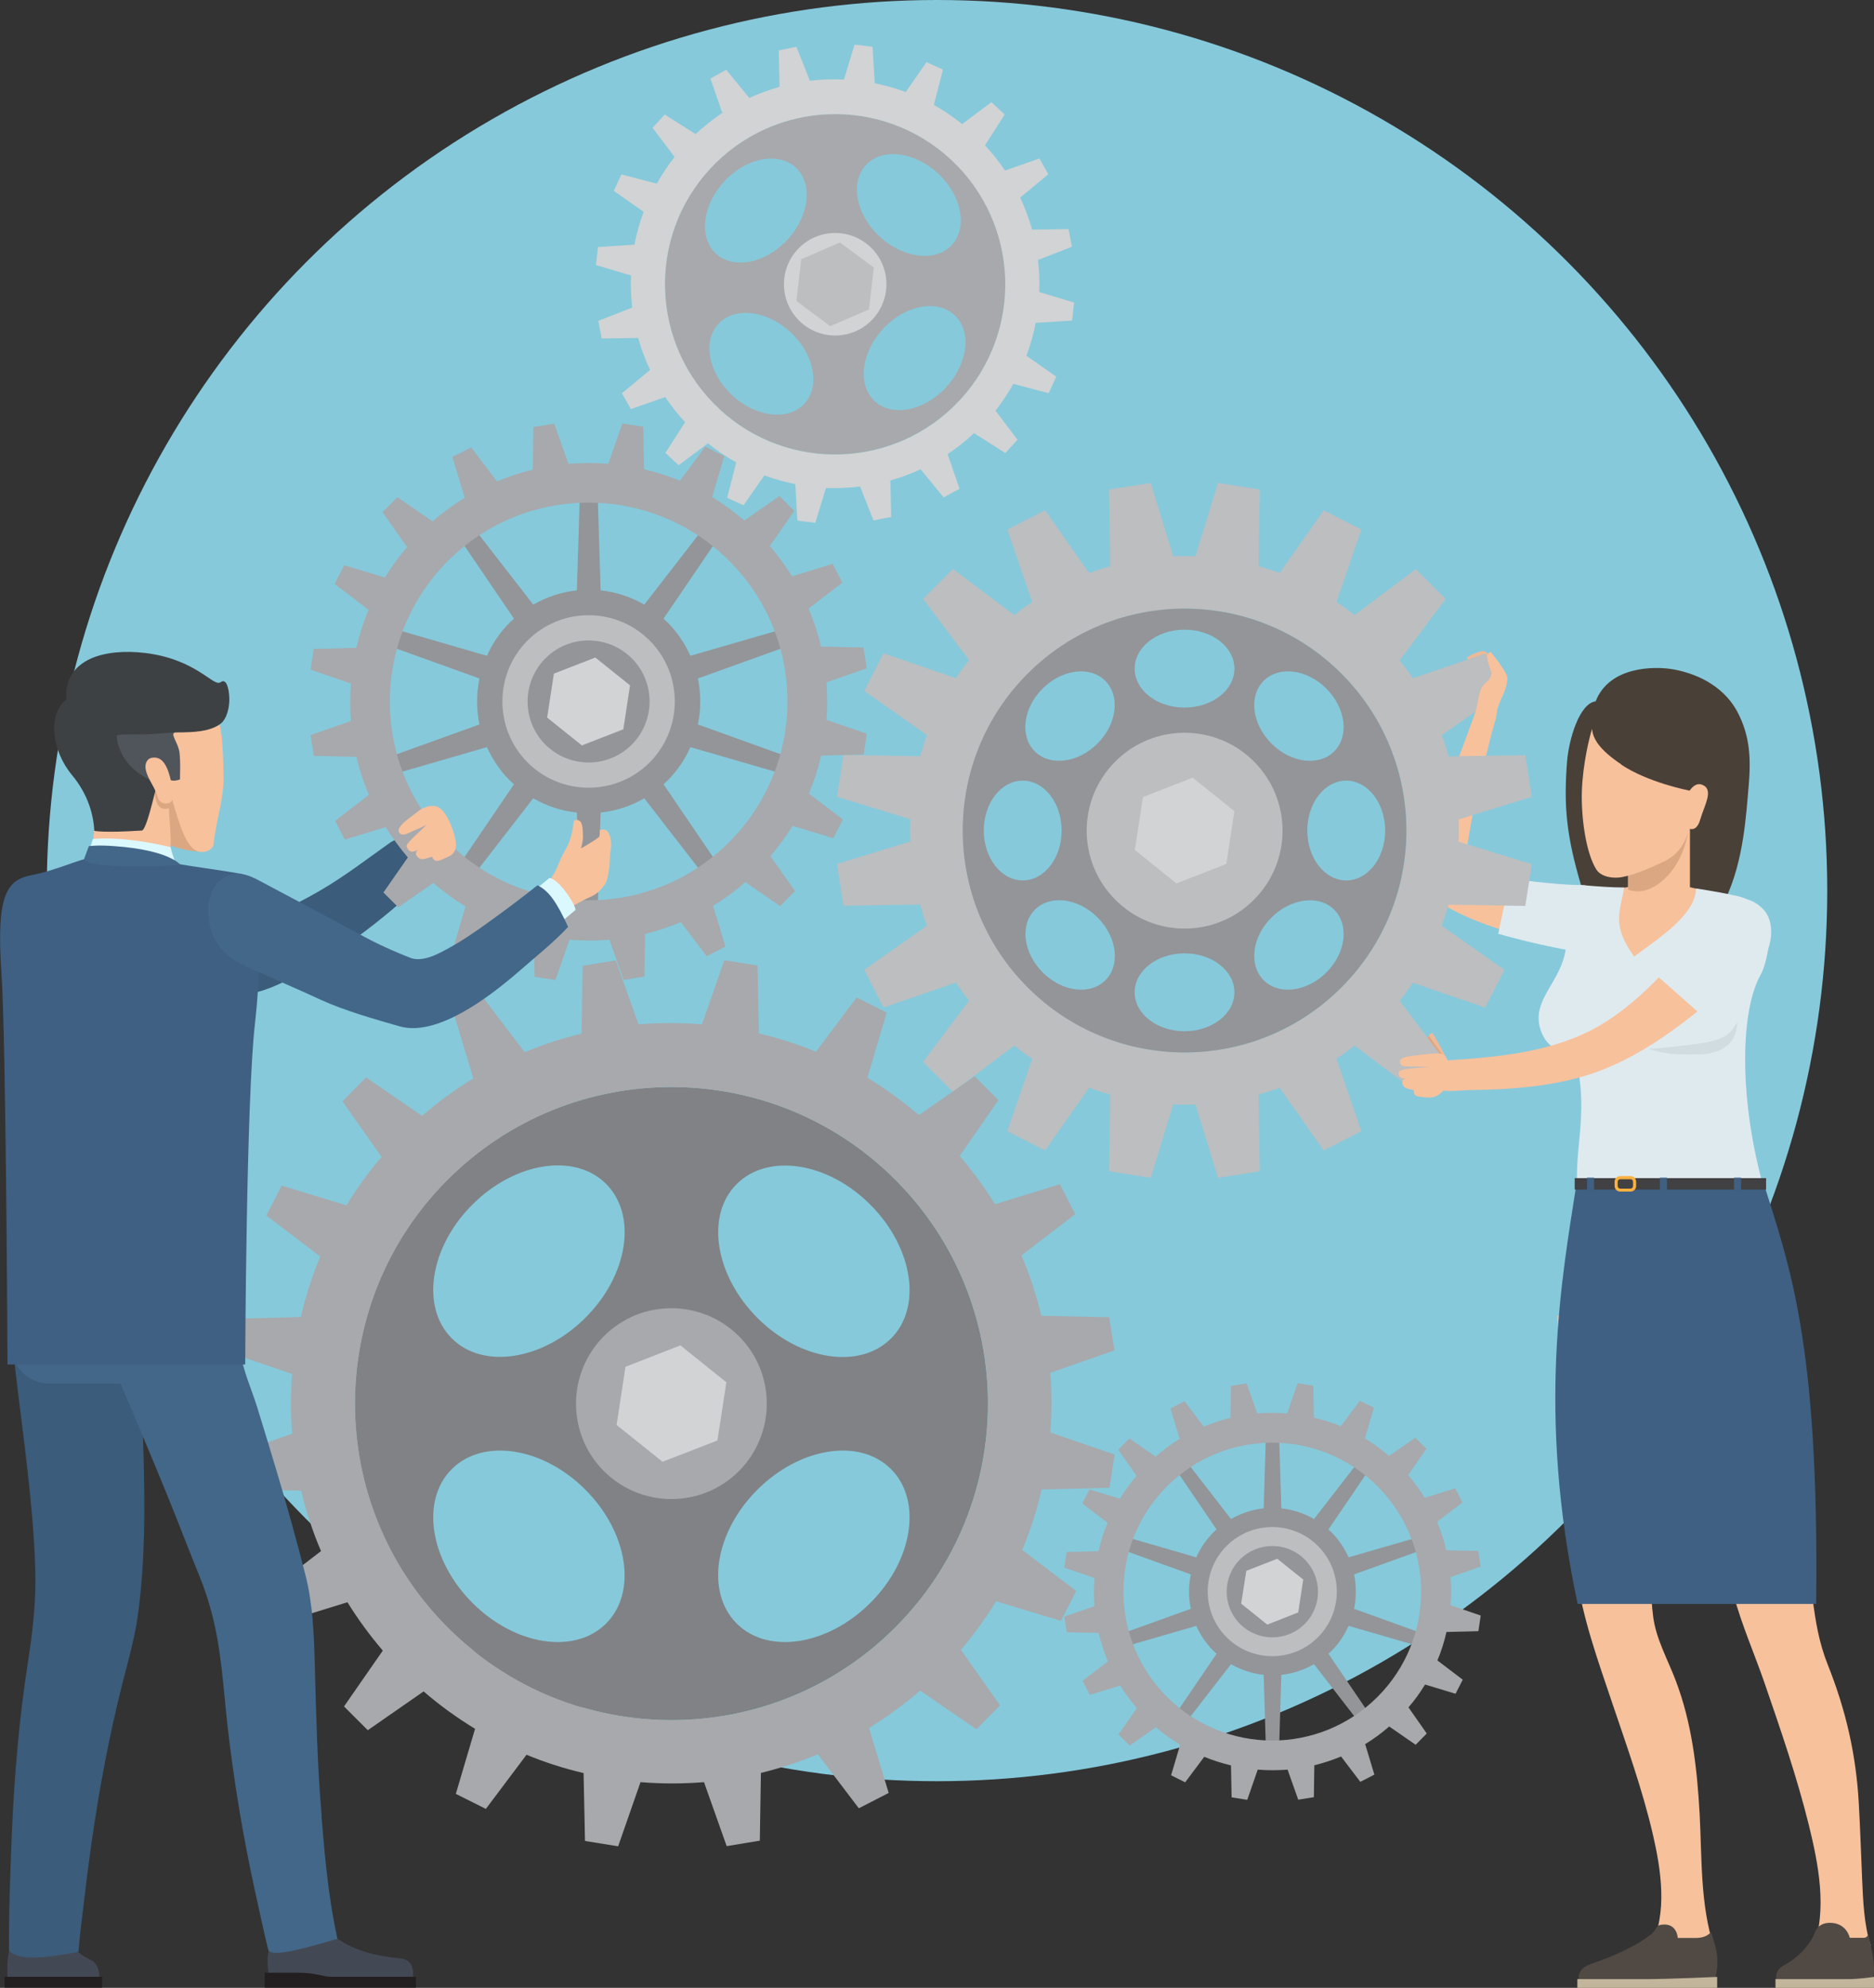 <?xml version="1.0" encoding="UTF-8"?><svg id="_イヤー_2" xmlns="http://www.w3.org/2000/svg" viewBox="0 0 119.84 127.07"><rect x="0" y="0" width="119.84" height="127.07" fill="#333333" stroke="none"/><defs><style>.cls-1{fill:#f7c19c;}.cls-2{fill:#edb996;}.cls-3{fill:#fbb040;}.cls-4{fill:#939598;}.cls-5{fill:#86c9db;}.cls-6{fill:#c2b59b;}.cls-7{fill:#bcbec0;}.cls-8{fill:#a7a9ac;}.cls-9{fill:#d1dce0;}.cls-10{fill:#d1d3d4;}.cls-11{fill:#dfeaef;}.cls-12{fill:#dba783;}.cls-13{fill:#dcf8ff;}.cls-14{fill:#231f20;}.cls-15{fill:#434954;}.cls-16{fill:#426789;}.cls-17{fill:#414042;}.cls-18{fill:#3f6082;}.cls-19{fill:#808285;}.cls-20{fill:#3d4144;}.cls-21{fill:#3b5c7a;}.cls-22{fill:#494038;}.cls-23{fill:#50555b;}.cls-24{fill:#514a44;}</style></defs><g id="_イヤー_1-2"><g><circle class="cls-5" cx="59.92" cy="56.93" r="56.93"/><g><g><g><path class="cls-2" d="M92.63,68.52c-.05-.94-.35-1.31-.98-2.43-.11-.2-.47,.22-.36,.63,.15,.57,.24,.77,.33,1.06,.32,.22,1.02,.73,1.02,.73Z"/><path class="cls-12" d="M92.28,67.44c.13,.16,.33,.68,.35,1.08,0,0-.7-.51-1.02-.73-.09-.29-.17-.5-.33-1.06-.05-.2,0-.39,.08-.52,.21,.22,.47,.7,.92,1.24Z"/></g><path class="cls-2" d="M94.73,41.63c.26-.05,.45,.08,.89,.76,.51,.8-.1,2.29-.1,2.29l-1.07,.66s-.27-.81-.06-2.04c.22-1.27-.53-.78-.58-1.22-.02-.13,.66-.4,.92-.45Z"/><path class="cls-22" d="M101.12,56.59c4.02,1.25,6.45,1.45,9.2,.93,1.2-2.48,1.35-5.55,1.5-7.23,.2-2.18-.04-3.41-.64-4.64-.78-1.6-2.39-2.54-4.16-2.86-1.22-.22-4.1-.21-4.98,2.04-1.06,.14-1.72,2.48-1.83,3.86-.22,2.84-.04,4.74,.9,7.91Z"/><path class="cls-1" d="M100.51,56.64c-1.31,.03-2.64-.13-3.93-.34-.75-.13-1.92-.19-2.59-.59-.4-.24-.18-.04-.27-.43-.04-.19,.03-.49,.05-.68,.05-.53,.14-1.05,.23-1.57,.36-2.05,.87-4.06,1.37-6.08,.11-.46,.31-.96,.36-1.44,.06-.53-.38-1.13-.96-.75-.29,.2-.4,.72-.51,1.02-.31,.85-.63,1.7-.94,2.55-.66,1.84-1.32,3.7-1.77,5.6-.34,1.43-.67,3.06,.8,3.93,1.6,.95,3.46,1.55,5.25,2.04,1.08,.29,2.85,.97,3.93,.34,1.69-.98,.93-3.67-1.03-3.6Z"/><path class="cls-11" d="M103.04,59.42c-.23,1.02-.75,1.59-1.58,1.49-2.52-.31-5.65-1.22-5.65-1.22l.75-3.53s2.89,.41,4.43,.41c1.81,0,2.3,1.74,2.04,2.85Z"/><g><path class="cls-7" d="M90.55,69.8l1.91-1.91-2.95-3.92c.3-.37,.58-.76,.84-1.15l4.63,1.59,1.23-2.41-4.01-2.82c.16-.45,.31-.9,.44-1.35l4.9,.08,.42-2.67-4.69-1.44c.02-.47,.02-.95,0-1.42l4.69-1.44-.42-2.67-4.9,.08c-.13-.46-.27-.91-.44-1.35l4.01-2.82-1.23-2.41-4.63,1.59c-.26-.39-.54-.77-.84-1.15l2.94-3.92-1.91-1.91-3.92,2.94c-.37-.3-.76-.58-1.15-.84l1.59-4.63-2.41-1.23-2.82,4.01c-.45-.17-.9-.31-1.35-.44l.08-4.9-2.67-.42-1.44,4.69c-.47-.02-.95-.02-1.42,0l-1.44-4.69-2.67,.42,.08,4.9c-.46,.13-.91,.27-1.35,.44l-2.82-4.01-2.41,1.23,1.59,4.63c-.39,.26-.78,.54-1.15,.84l-3.92-2.95-1.91,1.91,2.94,3.92c-.3,.37-.58,.76-.84,1.15l-4.63-1.59-1.23,2.41,4.01,2.82c-.17,.45-.31,.9-.44,1.35l-4.9-.08-.42,2.67,4.69,1.44c-.02,.47-.02,.95,0,1.42l-4.69,1.44,.42,2.67,4.9-.08c.13,.46,.27,.91,.44,1.35l-4.01,2.82,1.23,2.41,4.63-1.59c.26,.39,.54,.78,.84,1.15l-2.94,3.92,1.91,1.91,3.92-2.95c.37,.3,.76,.58,1.15,.84l-1.59,4.63,2.41,1.23,2.82-4.01c.45,.17,.9,.31,1.35,.44l-.08,4.9,2.67,.42,1.44-4.69c.47,.02,.95,.02,1.42,0l1.44,4.69,2.67-.42-.08-4.9c.46-.13,.91-.27,1.35-.44l2.82,4.01,2.41-1.23-1.59-4.63c.39-.26,.77-.54,1.15-.84l3.92,2.95Zm-24.82-6.68c-5.54-5.54-5.54-14.52,0-20.06,5.54-5.54,14.52-5.54,20.06,0,5.54,5.54,5.54,14.52,0,20.06-5.54,5.54-14.52,5.54-20.06,0Z"/><path class="cls-4" d="M85.78,43.06c-5.54-5.54-14.52-5.54-20.06,0-5.54,5.54-5.54,14.52,0,20.06,5.54,5.54,14.52,5.54,20.06,0,5.54-5.54,5.54-14.52,0-20.06Zm.31,6.84c1.37,0,2.49,1.43,2.49,3.19s-1.11,3.19-2.49,3.19-2.49-1.43-2.49-3.19,1.11-3.19,2.49-3.19Zm-19.42-5.88c1.25-1.25,3.04-1.47,4.01-.5,.97,.97,.75,2.77-.5,4.01-1.25,1.25-3.04,1.47-4.01,.5-.97-.97-.75-2.77,.5-4.01Zm-1.27,12.26c-1.37,0-2.49-1.43-2.49-3.19s1.11-3.19,2.49-3.19,2.49,1.43,2.49,3.19-1.11,3.19-2.49,3.19Zm10.35-11.05c-1.76,0-3.19-1.11-3.19-2.49s1.43-2.49,3.19-2.49,3.19,1.11,3.19,2.49-1.43,2.49-3.19,2.49Zm-9.07,16.93c-1.25-1.25-1.47-3.04-.5-4.01,.97-.97,2.77-.75,4.01,.5,1.25,1.25,1.47,3.04,.5,4.01-.97,.97-2.77,.75-4.01-.5Zm14.63-14.63c-1.25-1.25-1.47-3.04-.5-4.01,.97-.97,2.77-.75,4.01,.5,1.25,1.25,1.47,3.04,.5,4.01-.97,.97-2.77,.75-4.01-.5Zm-5.56,18.39c-1.76,0-3.19-1.11-3.19-2.49s1.43-2.49,3.19-2.49,3.19,1.11,3.19,2.49-1.43,2.49-3.19,2.49Zm5.06-3.26c-.97-.97-.75-2.77,.5-4.01,1.25-1.24,3.04-1.47,4.01-.5,.97,.97,.75,2.77-.5,4.01-1.25,1.25-3.04,1.47-4.01,.5Z"/><path class="cls-7" d="M80.18,57.52c-2.44,2.45-6.41,2.45-8.85,0-2.45-2.44-2.45-6.41,0-8.85,2.44-2.44,6.41-2.44,8.85,0,2.45,2.45,2.45,6.41,0,8.85Z"/><polygon class="cls-10" points="78.94 51.85 78.42 55.23 75.23 56.47 72.57 54.33 73.09 50.95 76.27 49.71 78.94 51.85"/></g><rect class="cls-1" x="104.11" y="51.99" width="3.96" height="6.52"/><polygon class="cls-1" points="109.16 56.97 106.36 56.31 103.42 56.82 103.42 61.44 109.16 61.44 109.16 56.97"/><path class="cls-12" d="M106.04,56.51c-1.09,.78-1.93,.35-1.93,.35v-4.8h3.96s.05,2.96-2.03,4.45Z"/><path class="cls-1" d="M106.67,84.38c-.5,4.92-1,9.86-1.09,14.81-.02,1.38-.04,2.78,.14,4.16,.18,1.41,.93,2.73,1.43,4.05,1.05,2.74,1.38,5.65,1.54,8.56,.15,2.77,.03,5.86,.93,8.52h-4.07c1.11-2.19,.67-4.97,.14-7.26-.66-2.82-1.65-5.58-2.58-8.33-.94-2.79-1.91-5.45-2.32-8.38-.41-2.89-.64-5.81-.82-8.72-.16-2.56-.28-5.12-.38-7.69,2.36,.1,4.72,.19,7.08,.29Z"/><path class="cls-1" d="M113.72,83.87c.46,4.58,.86,9.16,1.49,13.72,.21,1.53,.5,3.05,.7,4.58,.2,1.52,.41,2.83,.98,4.26,1.16,2.91,1.81,5.75,1.98,8.89,.09,1.59,.14,3.18,.21,4.77,.06,1.39,.12,2.95,.55,4.28-1.23,.06-2.46,.11-3.69,.17,.93-2.47,.34-5.41-.27-7.89-.76-3.07-1.8-6.08-2.83-9.07-.65-1.88-1.46-3.71-1.98-5.63-.81-2.99-1.41-6.05-1.98-9.09-.52-2.76-.97-5.52-1.4-8.29,2.08-.23,4.17-.46,6.26-.69Z"/><path class="cls-24" d="M105.56,123.68c.48-.41,.24-.65,.88-.66,.82,0,.85,.86,.85,.86,0,0,.49,0,1.15,0,.76,0,.97-.39,.97-.39,0,0,.31,.82,.39,1.47,.08,.63-.04,1.36-.17,1.65h-8.65s-.25-.74,.79-1.08c2.2-.74,3.42-1.55,3.78-1.86Z"/><path class="cls-6" d="M100.87,127.07h8.94v-.7s-3.19,.14-4.44,.14h-4.5v.56Z"/><path class="cls-24" d="M116.07,123.51s.16-.59,.94-.6c1.09,0,1.28,.96,1.28,.96h.9c.21,0,.28-.21,.28-.21,0,0,.08,.31,.26,1.2,.14,.68,.13,1.01,.06,1.76h-6.18s-.2-.62,.44-.97c1.36-.75,1.86-1.72,2.02-2.14Z"/><path class="cls-6" d="M113.53,127.07h6.32v-.7s-1,.14-1.62,.14h-4.69v.56Z"/><path class="cls-18" d="M112.74,75.5c1.65,5.31,3.6,10.16,3.4,27.03h-15.25c-2.62-12.29-1.02-20.79-.05-27.03h11.9Z"/><path class="cls-11" d="M100.85,75.5c-.08-2.42,.75-4.78-.15-8.07-1.11-.13-1.92-.61-2.23-1.76-.48-1.82,1.41-2.97,1.66-5.05,.06-.45-1.15-.96-.83-2.05,.4-1.37,1.39-2.03,1.99-1.98,.98,.08,1.77,.14,2.58,.14-.33,1.72-.76,2.46,.63,4.42,1.5-1.14,3.93-2.64,3.96-4.36,1.37,.22,1.93,.33,2.43,.44,.49,.1,1.26,.26,1.92,1.24,.66,.97,.16,3.16-.21,3.82-1.31,2.31-1.38,7.76,.07,13.21h-11.82Z"/><path class="cls-1" d="M103.69,48.87c-1.44-.96-1.83-1.67-1.88-2.28-.17,.54-.58,2.19-.65,3.92-.06,1.71,.25,4.01,.93,5.08,.2,.32,.69,.54,1.35,.51,.66-.03,1.94-.52,3.04-1.07,.98-.49,1.33-1.31,1.55-2.06,.23,.09,.53,.01,.7-.59,.25-.88,.88-1.88,.16-2.2-.39-.18-.68,.13-.84,.36-.18-.04-2.67-.53-4.37-1.66Z"/><path class="cls-9" d="M105.37,67.05c.63,.12,1.17,.44,3.36,.35,1.78-.07,2.38-1.08,2.35-2.07-.45,.91-.98,1.24-3.24,1.48-1.16,.13-1.54,.2-2.47,.24Z"/><rect class="cls-17" x="100.69" y="75.31" width="12.24" height=".73" transform="translate(213.63 151.35) rotate(180)"/><rect class="cls-18" x="110.88" y="75.28" width=".45" height=".79" transform="translate(222.22 151.35) rotate(180)"/><rect class="cls-18" x="101.48" y="75.28" width=".45" height=".79" transform="translate(203.42 151.35) rotate(180)"/><rect class="cls-18" x="106.16" y="75.28" width=".45" height=".79" transform="translate(212.76 151.35) rotate(180)"/><path class="cls-3" d="M103.25,75.81v-.27c0-.2,.16-.36,.36-.36h.66c.2,0,.36,.16,.36,.36v.27c0,.2-.16,.36-.36,.36h-.66c-.2,0-.36-.16-.36-.36Zm.36-.43c-.09,0-.16,.07-.16,.16v.27c0,.09,.07,.17,.16,.17h.66c.09,0,.16-.07,.16-.17v-.27c0-.09-.07-.16-.16-.16h-.66Z"/><path class="cls-1" d="M92.13,67.81c3.42-.22,7.11-.48,10.14-2.24,3-1.74,5.06-4.57,7.47-6.96,1.19-1.18,3.36-.53,3.36,1.28,0,1.15-1.11,1.85-1.88,2.52-3.04,2.63-6.29,5.4-10.24,6.47-2.24,.61-4.59,.77-6.9,.8-.64,0-1.47,.15-2.1-.03-.98-.28-.91-1.77,.16-1.85Z"/><path class="cls-11" d="M112.84,58.22c-.68-.8-1.86-1.2-2.87-.14-2.14,2.22-3.95,4.34-3.95,4.34l3.02,2.67s1.38-1.19,2.93-2.7c1.44-1.4,1.6-3.31,.87-4.17Z"/><path class="cls-1" d="M94.34,45.57c.24-.89,.21-1.23,.42-1.62,.14-.26,.41-.41,.5-.56,.09-.14,.13-.38,.13-.38,0,0-.34-.84-.28-1.09,.05-.2,.21-.26,.21-.26,0,0,1.02,1.25,1.07,1.63,.02,.16-.03,.51-.16,.86-.18,.49-.33,.61-.57,1.52-.89-.33-1.32-.1-1.32-.1Z"/><path class="cls-1" d="M91.45,67.36c.41-.04,.61-.03,.72,0,.08,.02,.31,.09,.39,.41,.12,.49,.23,1.46-.21,1.91-.37,.38-.65,.49-1,.48-.39-.02-.69-.05-.83-.14-.12-.08-.13-.28-.09-.33-.41-.11-.7-.09-.75-.48,0-.08,0-.21,.23-.27-.01,0-.45,.04-.47-.3-.01-.29,.25-.3,1.99-.44-.62-.02-1.12-.03-1.33-.03-.25-.01-.55,.02-.58-.28-.03-.28,.41-.35,.86-.41,.33-.04,.76-.09,1.07-.12Z"/></g><g><g><path class="cls-19" d="M57.25,75.41c-7.9-7.9-20.72-7.9-28.63,0-7.9,7.9-7.9,20.72,0,28.62,7.9,7.9,20.72,7.9,28.63,0,7.9-7.9,7.9-20.72,0-28.62Zm-28.36,10.14c-2-2-1.41-5.83,1.32-8.55,2.73-2.73,6.56-3.32,8.55-1.32,2,2,1.41,5.83-1.32,8.55-2.73,2.73-6.56,3.32-8.55,1.32Zm1.32,16.91c-2.73-2.73-3.32-6.56-1.32-8.55,2-2,5.83-1.41,8.55,1.32,2.72,2.73,3.32,6.55,1.32,8.55-2,2-5.83,1.41-8.55-1.32Zm18.22-18.22c-2.72-2.73-3.32-6.56-1.32-8.55,2-2,5.83-1.41,8.55,1.32,2.73,2.73,3.32,6.56,1.32,8.55-2,2-5.83,1.41-8.55-1.32Zm-1.32,19.54c-2-2-1.41-5.83,1.32-8.55,2.73-2.73,6.56-3.32,8.55-1.32,2,2,1.41,5.83-1.32,8.55-2.73,2.73-6.56,3.32-8.55,1.32Z"/><path class="cls-8" d="M58.86,108.08l3.58,2.46,1.51-1.53-2.5-3.55c.84-.99,1.59-2.02,2.25-3.1l4.15,1.25,.97-1.91-3.45-2.62c.53-1.26,.94-2.55,1.24-3.87l4.34-.11,.33-2.12-4.11-1.41c.1-1.27,.1-2.55,0-3.82l4.1-1.43-.34-2.12-4.34-.09c-.31-1.31-.73-2.61-1.27-3.86l3.44-2.64-.98-1.91-4.15,1.28c-.66-1.07-1.42-2.11-2.26-3.09l2.48-3.57-1.52-1.52-3.57,2.48c-1.04-.9-2.14-1.69-3.29-2.39l1.23-4.16-1.92-.97-2.6,3.47c-1.19-.49-2.41-.88-3.65-1.17l-.09-4.34-2.12-.34-1.43,4.1c-1.35-.11-2.71-.11-4.06,0l-1.45-4.09-2.12,.35-.07,4.33c-1.24,.3-2.45,.7-3.64,1.19l-2.62-3.45-1.91,.97,1.25,4.15c-1.14,.7-2.24,1.5-3.28,2.4l-3.58-2.46-1.51,1.53,2.5,3.55c-.84,.99-1.59,2.02-2.24,3.1l-4.15-1.26-.98,1.91,3.45,2.62c-.52,1.26-.94,2.55-1.24,3.87l-4.34,.11-.33,2.12,4.11,1.41c-.1,1.27-.1,2.55,0,3.82l-4.1,1.43,.34,2.12,4.34,.09c.31,1.31,.73,2.61,1.27,3.86l-3.44,2.64,.98,1.91,4.15-1.28c.66,1.07,1.42,2.11,2.26,3.09l-2.48,3.57,1.52,1.52,3.57-2.48c1.04,.9,2.14,1.69,3.29,2.39l-1.23,4.16,1.92,.96,2.6-3.46c1.19,.49,2.41,.88,3.65,1.17l.09,4.34,2.12,.34,1.43-4.1c1.35,.11,2.71,.11,4.06,0l1.45,4.09,2.12-.35,.07-4.33c1.24-.3,2.45-.7,3.64-1.19l2.62,3.45,1.91-.98-1.26-4.15c1.14-.7,2.24-1.5,3.28-2.4Zm-30.23-4.05c-7.9-7.9-7.9-20.72,0-28.62,7.9-7.9,20.72-7.9,28.63,0,7.9,7.9,7.9,20.72,0,28.62-7.9,7.9-20.72,7.9-28.63,0Z"/><path class="cls-8" d="M47.25,94.04c-2.38,2.38-6.24,2.38-8.63,0-2.38-2.38-2.38-6.24,0-8.63,2.38-2.38,6.24-2.38,8.63,0,2.38,2.38,2.38,6.24,0,8.63Z"/><polygon class="cls-10" points="46.45 88.36 45.88 92.08 42.37 93.44 39.43 91.09 40 87.37 43.51 86 46.45 88.36"/></g><g><path class="cls-8" d="M60.81,10.2c-4.4-4.09-11.29-3.83-15.38,.57-4.09,4.4-3.83,11.29,.57,15.37,4.4,4.09,11.29,3.83,15.38-.57,4.09-4.4,3.83-11.29-.57-15.38Zm-15.03,6.01c-1.11-1.03-.87-3.1,.54-4.62,1.41-1.52,3.45-1.91,4.57-.88,1.11,1.03,.87,3.1-.54,4.62-1.41,1.52-3.46,1.91-4.57,.88Zm1.04,9.06c-1.52-1.41-1.91-3.46-.88-4.57,1.03-1.11,3.1-.87,4.62,.54,1.52,1.41,1.91,3.46,.88,4.57-1.03,1.11-3.1,.87-4.62-.54Zm9.43-10.15c-1.52-1.41-1.91-3.46-.88-4.57,1.03-1.11,3.1-.87,4.62,.54,1.52,1.41,1.91,3.46,.88,4.57-1.03,1.11-3.1,.87-4.62-.54Zm-.32,10.52c-1.11-1.03-.87-3.1,.54-4.62,1.41-1.52,3.45-1.91,4.57-.88s.87,3.1-.54,4.62c-1.41,1.52-3.46,1.91-4.57,.88Z"/><path class="cls-10" d="M62.32,27.71l1.97,1.25,.78-.85-1.41-1.86c.43-.55,.81-1.12,1.14-1.71l2.26,.59,.49-1.05-1.91-1.34c.26-.69,.45-1.39,.59-2.1l2.33-.15,.13-1.15-2.23-.67c.03-.69,0-1.37-.08-2.05l2.17-.85-.22-1.13-2.33,.04c-.19-.7-.45-1.38-.76-2.05l1.8-1.49-.57-1.01-2.2,.77c-.38-.56-.8-1.1-1.28-1.61l1.26-1.97-.85-.79-1.87,1.4c-.58-.46-1.18-.87-1.81-1.22l.58-2.26-1.05-.48-1.33,1.91c-.65-.24-1.31-.42-1.98-.56l-.14-2.33-1.15-.14-.68,2.23c-.73-.03-1.46,0-2.18,.08l-.86-2.17-1.13,.23,.05,2.33c-.66,.19-1.3,.42-1.93,.71l-1.48-1.8-1.01,.56,.76,2.2c-.6,.4-1.17,.85-1.71,1.35l-1.97-1.25-.78,.85,1.41,1.86c-.43,.55-.81,1.12-1.14,1.71l-2.26-.59-.49,1.05,1.91,1.34c-.26,.69-.45,1.39-.59,2.1l-2.33,.15-.13,1.15,2.24,.67c-.03,.69,0,1.37,.08,2.05l-2.17,.85,.22,1.13,2.33-.04c.19,.7,.45,1.38,.76,2.05l-1.8,1.49,.57,1.01,2.2-.77c.38,.56,.8,1.1,1.27,1.61l-1.26,1.96,.85,.79,1.87-1.4c.58,.46,1.18,.87,1.81,1.22l-.58,2.26,1.05,.48,1.33-1.91c.65,.24,1.31,.42,1.98,.56l.13,2.33,1.15,.14,.68-2.23c.73,.03,1.46,0,2.18-.09l.86,2.17,1.13-.23-.05-2.33c.66-.18,1.3-.42,1.93-.71l1.48,1.8,1.01-.56-.76-2.21c.6-.4,1.17-.85,1.71-1.36Zm-16.32-1.57c-4.4-4.09-4.66-10.97-.57-15.37,4.09-4.4,10.97-4.66,15.38-.57,4.4,4.09,4.66,10.97,.57,15.38-4.09,4.4-10.97,4.66-15.38,.57Z"/><path class="cls-10" d="M55.81,20.4c-1.23,1.33-3.31,1.4-4.63,.17-1.33-1.23-1.4-3.31-.17-4.63,1.23-1.33,3.31-1.4,4.63-.17,1.33,1.23,1.4,3.31,.17,4.63Z"/><polygon class="cls-7" points="55.88 17.1 55.57 19.78 53.09 20.85 50.93 19.24 51.24 16.57 53.71 15.5 55.88 17.1"/></g><g><path class="cls-4" d="M86.59,100.64l4.33-1.56-.26-.81-4.42,1.28c-.26-.58-.62-1.12-1.09-1.6-.06-.06-.13-.12-.2-.18l2.59-3.81-.69-.5-2.82,3.64c-.65-.37-1.36-.6-2.09-.68l-.14-4.6h-.85l-.14,4.6c-.73,.08-1.44,.31-2.09,.68l-2.82-3.64-.69,.5,2.59,3.81c-.07,.06-.13,.11-.2,.18-.48,.48-.84,1.02-1.1,1.6l-4.42-1.28-.26,.81,4.33,1.56c-.15,.72-.15,1.47,0,2.2l-4.33,1.56,.26,.81,4.42-1.28c.26,.58,.62,1.12,1.1,1.6,.06,.06,.13,.12,.2,.18l-2.59,3.81,.69,.5,2.82-3.64c.65,.37,1.36,.6,2.09,.68l.14,4.6h.85l.14-4.6c.73-.08,1.44-.31,2.09-.68l2.82,3.64,.69-.5-2.59-3.81c.07-.06,.13-.12,.2-.18,.47-.47,.83-1.02,1.09-1.6l4.42,1.28,.26-.81-4.33-1.56c.15-.72,.15-1.47,0-2.2Z"/><path class="cls-7" d="M84.28,104.66c-1.61,1.61-4.23,1.61-5.84,0-1.61-1.61-1.61-4.23,0-5.84,1.61-1.61,4.23-1.61,5.84,0,1.61,1.61,1.61,4.23,0,5.84Z"/><path class="cls-4" d="M83.43,103.81c-1.14,1.14-2.99,1.14-4.13,0-1.14-1.14-1.14-2.99,0-4.13,1.14-1.14,2.99-1.14,4.13,0,1.14,1.14,1.14,2.99,0,4.13Z"/><path class="cls-8" d="M88.85,110.37l1.68,1.16,.71-.72-1.17-1.67c.4-.46,.75-.95,1.06-1.46l1.95,.59,.46-.9-1.62-1.23c.25-.59,.44-1.2,.58-1.82l2.04-.05,.15-1-1.93-.66c.05-.6,.04-1.2,0-1.8l1.93-.67-.16-1-2.04-.04c-.14-.62-.34-1.22-.59-1.82l1.62-1.24-.46-.9-1.95,.6c-.31-.5-.67-.99-1.06-1.45l1.17-1.68-.71-.71-1.68,1.17c-.49-.42-1.01-.8-1.55-1.12l.58-1.96-.9-.45-1.22,1.63c-.56-.23-1.13-.41-1.72-.55l-.04-2.04-1-.16-.67,1.93c-.64-.05-1.27-.05-1.91,0l-.68-1.92-1,.16-.03,2.04c-.58,.14-1.15,.33-1.71,.56l-1.23-1.62-.9,.46,.59,1.95c-.54,.33-1.05,.7-1.54,1.13l-1.68-1.16-.71,.72,1.17,1.67c-.39,.46-.75,.95-1.06,1.46l-1.95-.59-.46,.9,1.62,1.23c-.25,.59-.44,1.2-.58,1.82l-2.04,.05-.15,1,1.93,.66c-.05,.6-.04,1.2,0,1.8l-1.93,.67,.16,1,2.04,.04c.15,.62,.34,1.23,.59,1.82l-1.62,1.24,.46,.9,1.95-.6c.31,.51,.66,.99,1.06,1.45l-1.17,1.68,.71,.71,1.68-1.17c.49,.42,1.01,.8,1.55,1.12l-.58,1.95,.9,.45,1.22-1.63c.56,.23,1.13,.41,1.71,.55l.04,2.04,1,.16,.67-1.93c.64,.05,1.27,.05,1.91,0l.68,1.92,1-.16,.03-2.04c.58-.14,1.15-.33,1.71-.56l1.23,1.62,.9-.46-.59-1.95c.54-.33,1.05-.7,1.54-1.13Zm-14.22-1.9c-3.72-3.72-3.72-9.74,0-13.46,3.72-3.72,9.74-3.72,13.46,0s3.72,9.74,0,13.46c-3.72,3.72-9.74,3.72-13.46,0Z"/><polygon class="cls-10" points="83.34 100.97 83.02 103.07 81.04 103.85 79.37 102.51 79.7 100.41 81.68 99.64 83.34 100.97"/></g></g><g><path class="cls-15" d="M4.17,123.49H.87s-.32,1.18-.38,1.83c-.03,.32-.03,.87,0,1.29H6.35s.12-1-.54-1.32c-1.15-.56-1.36-1.09-1.65-1.8Z"/><rect class="cls-14" x=".29" y="126.36" width="6.24" height=".7"/><path class="cls-21" d="M9.03,83.27c-.2,6.58,.67,13.19-.18,19.74-.15,1.18-.42,2.29-.72,3.44-.89,3.33-1.57,6.69-2.09,10.1-.26,1.69-.48,3.39-.68,5.1-.07,.65-.25,1.9-.34,3.11-3.37,.69-4.05,.26-4.44-.04-.04-1.98,.11-6,.18-7.59,.16-3.63,.46-7.25,1.02-10.84,.32-2.07,.55-4.04,.47-6.14-.07-2.06-.26-4.11-.49-6.15-.39-3.53-.94-7.04-1.16-10.59,2.81-.04,5.62-.09,8.44-.13Z"/><path class="cls-21" d="M3.88,56.01c3.11,1.24,8.82,2.52,10.86,2.96,.48,.1,1.15,.11,1.41,.03,.5-.16,1-.4,1.45-.6,.98-.43,1.93-.93,2.85-1.46,1.57-.91,2.98-2,4.46-3.05,1.29-.91,3.23,.15,2.59,1.82-.22,.58-.86,1.05-1.3,1.45-.71,.65-1.45,1.27-2.21,1.87-1.68,1.32-3.47,2.54-5.37,3.5-1.09,.55-2.26,1.09-3.5,1.03-3.56-.17-7.06-.94-10.45-2.01-1.51-.48-3.72-.83-4.14-2.65-.44-1.93,1.52-3.59,3.35-2.87Z"/><g><path class="cls-4" d="M44.63,43.37l5.78-2.08-.35-1.08-5.91,1.71c-.35-.77-.83-1.5-1.46-2.13-.09-.08-.18-.16-.26-.24l3.46-5.09-.92-.67-3.77,4.86c-.87-.5-1.82-.81-2.79-.91l-.19-6.14h-1.14l-.19,6.14c-.97,.1-1.92,.41-2.79,.91l-3.77-4.86-.92,.67,3.46,5.09c-.09,.08-.18,.15-.27,.24-.63,.63-1.12,1.36-1.46,2.13l-5.91-1.71-.35,1.08,5.78,2.08c-.2,.97-.2,1.97,0,2.94l-5.78,2.08,.35,1.08,5.91-1.71c.35,.77,.83,1.5,1.46,2.13,.08,.08,.18,.16,.27,.24l-3.46,5.09,.92,.67,3.77-4.86c.87,.5,1.82,.81,2.79,.91l.19,6.14h1.14l.19-6.14c.97-.1,1.92-.41,2.79-.91l3.77,4.86,.92-.67-3.46-5.09c.09-.08,.18-.15,.26-.24,.63-.63,1.12-1.36,1.46-2.13l5.91,1.71,.35-1.08-5.78-2.08c.2-.97,.2-1.97,0-2.94Z"/><path class="cls-7" d="M41.54,48.74c-2.15,2.15-5.65,2.15-7.8,0-2.15-2.15-2.15-5.65,0-7.8,2.15-2.15,5.65-2.15,7.8,0,2.15,2.15,2.15,5.65,0,7.8Z"/><path class="cls-4" d="M40.4,47.6c-1.52,1.52-3.99,1.52-5.52,0-1.52-1.52-1.52-3.99,0-5.52,1.52-1.52,3.99-1.52,5.52,0,1.52,1.52,1.52,3.99,0,5.52Z"/><path class="cls-8" d="M47.64,56.37l2.25,1.55,.95-.96-1.57-2.23c.53-.62,1-1.27,1.41-1.94l2.61,.79,.61-1.2-2.17-1.65c.33-.79,.59-1.6,.78-2.43l2.72-.07,.2-1.33-2.58-.88c.06-.8,.06-1.6,0-2.4l2.58-.9-.21-1.33-2.72-.06c-.19-.83-.46-1.64-.79-2.43l2.16-1.66-.62-1.2-2.6,.8c-.42-.67-.89-1.32-1.42-1.94l1.56-2.24-.95-.95-2.24,1.56c-.66-.56-1.35-1.06-2.06-1.5l.78-2.61-1.21-.61-1.63,2.18c-.75-.31-1.51-.55-2.29-.73l-.06-2.72-1.33-.21-.9,2.58c-.85-.07-1.7-.07-2.55,0l-.91-2.57-1.33,.22-.04,2.72c-.78,.19-1.54,.44-2.29,.75l-1.65-2.17-1.2,.61,.79,2.61c-.72,.44-1.41,.94-2.06,1.51l-2.25-1.55-.95,.96,1.57,2.23c-.53,.62-1,1.27-1.41,1.95l-2.61-.79-.61,1.2,2.17,1.65c-.33,.79-.59,1.6-.78,2.43l-2.73,.07-.2,1.33,2.58,.88c-.06,.8-.06,1.6,0,2.4l-2.58,.9,.21,1.33,2.72,.06c.2,.83,.46,1.64,.8,2.43l-2.16,1.66,.62,1.2,2.61-.8c.42,.67,.89,1.32,1.42,1.94l-1.56,2.24,.95,.95,2.24-1.56c.65,.56,1.34,1.06,2.06,1.5l-.77,2.61,1.2,.61,1.64-2.18c.75,.31,1.51,.55,2.29,.74l.06,2.72,1.33,.21,.9-2.58c.85,.07,1.7,.07,2.55,0l.91,2.57,1.33-.22,.04-2.72c.78-.19,1.54-.44,2.29-.75l1.65,2.17,1.2-.61-.79-2.61c.72-.44,1.41-.94,2.06-1.51Zm-18.99-2.54c-4.96-4.96-4.96-13.01,0-17.98,4.96-4.96,13.01-4.96,17.98,0,4.97,4.96,4.97,13.01,0,17.98-4.96,4.96-13.01,4.96-17.98,0Z"/><polygon class="cls-10" points="40.29 43.81 39.86 46.62 37.21 47.65 34.99 45.87 35.42 43.06 38.07 42.03 40.29 43.81"/></g><path class="cls-1" d="M34.96,56.45c.18-.13,.51-.59,.72-1.13,.28-.75,.53-1.02,.68-1.4,.4-1.03,.24-1.48,.42-1.5,.45-.07,.49,.37,.5,1.04,0,.41-.13,.78-.13,.78,0,0,.92-.53,1.16-.74,.05-.05,.05-.33,.05-.44,.26-.08,.45-.05,.59,.25,.16,.36,.17,.71,.06,1.29,0,.77-.13,1.64-.31,1.91-.47,.68-.8,.75-1.22,.95-.4,.2-.96,.48-1.23,.75-.41-.52-1.29-1.75-1.29-1.75Z"/><path class="cls-13" d="M33.94,57.1l1.2-.98s.4,.02,1.06,.92c.56,.75,.61,1.12,.61,1.12l-1.2,1.01-1.68-2.07Z"/><polygon class="cls-1" points="11.62 55.35 7.88 54.13 5.21 55.01 5.21 58.26 11.64 58.26 11.62 55.35"/><path class="cls-15" d="M20.98,123.49h-3.45s-.31,.82-.39,1.47c-.08,.63,.04,1.36,.17,1.65h9.06s.34-1.32-.76-1.42c-2.92-.27-3.91-1.17-4.63-1.71Z"/><path class="cls-14" d="M26.59,127.06h-9.66v-.96h2.12c1.2,0,1.54,.26,2.14,.26h5.41v.7Z"/><path class="cls-16" d="M20.57,116.08c-.28-3.22-.35-6.45-.44-9.68-.05-1.91-.12-3.83-.59-5.69-.57-2.26-1.2-4.5-1.87-6.74-.4-1.35-.82-2.7-1.23-4.04-.36-1.16-.9-2.29-1.06-3.51-.09-.64-.02-1.35-.02-2v-5.24H.73v6.85c0,1.33,1.08,2.41,2.41,2.41H7.7c.51,1.19,1.02,2.38,1.52,3.58,.96,2.28,1.9,4.57,2.79,6.87,.49,1.27,1.09,2.57,1.44,3.9,.7,2.43,.82,5.02,1.1,7.53,.4,3.51,.98,6.99,1.73,10.44,.26,1.17,.58,2.69,.87,3.86,.14,.58,2.67-.18,4.43-.69-.69-3.13-.88-6.32-1.02-7.82Z"/><polygon class="cls-1" points="10.73 56.36 5.76 56.36 6.22 50.52 11.2 50.52 10.73 56.36"/><path class="cls-18" d="M16.62,58.63c-.05-2.09-.32-2.61-1.24-2.78-.9-.17-2.88-.43-4.23-.66-.73-.05-3.53-.3-5.02-.48-1.38,.33-2.51,.91-4.07,1.22-1.52,.3-2.33,1.04-1.97,6.19,.3,4.33,.39,25.1,.39,25.1H15.68s.06-16.94,.63-21.84c.31-2.72,.33-5.6,.3-6.75Z"/><path class="cls-16" d="M16.31,56.15c1.57,.83,3.14,1.67,4.71,2.5,.9,.48,1.79,.98,2.69,1.45,.82,.42,1.65,.78,2.49,1.11,.11,.04,.38,.17,.94,.06,.48-.1,.91-.31,1.35-.55,1.02-.54,1.97-1.2,2.89-1.87,1-.72,2.04-1.5,2.99-2.26,.71,.35,1.2,1.01,1.96,2.66-.92,.99-2.03,1.87-3.05,2.76-2.16,1.89-5.4,4.25-7.71,3.6-1.55-.44-3.58-1.02-5.03-1.69-1.82-.84-3.3-1.45-5.11-2.3-1.23-.58-2.08-1.71-2.12-3.31-.05-1.89,1.34-3.02,3-2.15Z"/><path class="cls-12" d="M12.96,54.45l.26-3.79-3.3-.11s-.11,1.39,.89,1.12c-.02,.53,.13,1.39,.1,2.37,.96,.4,2.05,.41,2.05,.41Z"/><path class="cls-13" d="M5.94,53.63s1.75-.24,4.97,.52c.06,.27,.12,.49,.35,1.11-1.43-.06-3.02,.03-3.94-.1-1.47-.21-1.78-.26-1.78-.26l.4-1.27Z"/><path class="cls-16" d="M5.37,54.93l.31-.84s.53-.09,1.66,0c3.48,.25,4.19,1.18,4.19,1.18,0,0-.99,.16-3.67,.1-2.46-.06-2.49-.43-2.49-.43Z"/><path class="cls-20" d="M14.1,43.61c-.43,.34-1.52-1.47-4.82-1.87-2.52-.3-5.2,.33-5.05,2.99-1.2,.95-.92,3.27,.38,4.82,1.07,1.29,1.38,2.64,1.42,3.56,0,0,.58,.14,3.04-.02,.29-.02,.79-2.31,.87-2.54,.48-1.46,4.17-2.55,4.09-4.24,.34-.18,.58-.74,.63-1.41,.04-.59-.12-1.63-.55-1.29Z"/><path class="cls-23" d="M12.19,46.8s-.72-.02-2.14,.1c-1.37,.11-2.61-.04-2.59,.16,.23,2.21,2.48,3.33,4.77,3.4,0-1.92-.05-3.66-.05-3.66Z"/><path class="cls-1" d="M14.2,47.28c.05,.56,.1,1.82,.1,2.48,0,1.36-.51,2.82-.64,4.21-.03,.27-.44,.59-.96,.46-.8-.2-1.24-1.78-1.69-3.33-.02,.33-.78,.4-.92-.12-.19-.72-.64-1.14-.77-1.79-.07-.34,.06-.69,.39-.75,.53-.09,.94,.24,1.21,1.43,.15,.06,.41,.03,.59-.05,0-.58,.04-1.02-.03-1.69-.07-.67-.7-1.31-.22-1.31,1.17,0,2.09-.06,2.77-.5,.04,.08,.11,.34,.17,.96Z"/><path class="cls-1" d="M26.77,51.83c.27-.2,.63-.3,.73-.31,.21,0,.49-.07,.84,.34,.37,.43,.72,1.32,.81,1.99,.07,.53-.21,.77-.36,.85-.39,.19-.7,.34-.88,.33-.16-.01-.28-.21-.27-.27-.46,.12-.73,.31-.99-.05-.05-.07-.11-.21,.07-.39-.02,0-.42,.29-.62-.03-.18-.28-.26-.21,1.18-1.57-.27,.15-.68,.32-.87,.4-.25,.11-.67,.38-.87,.12-.19-.26,.21-.62,.61-.93,.3-.23,.35-.27,.63-.48Z"/></g></g></g></g></svg>